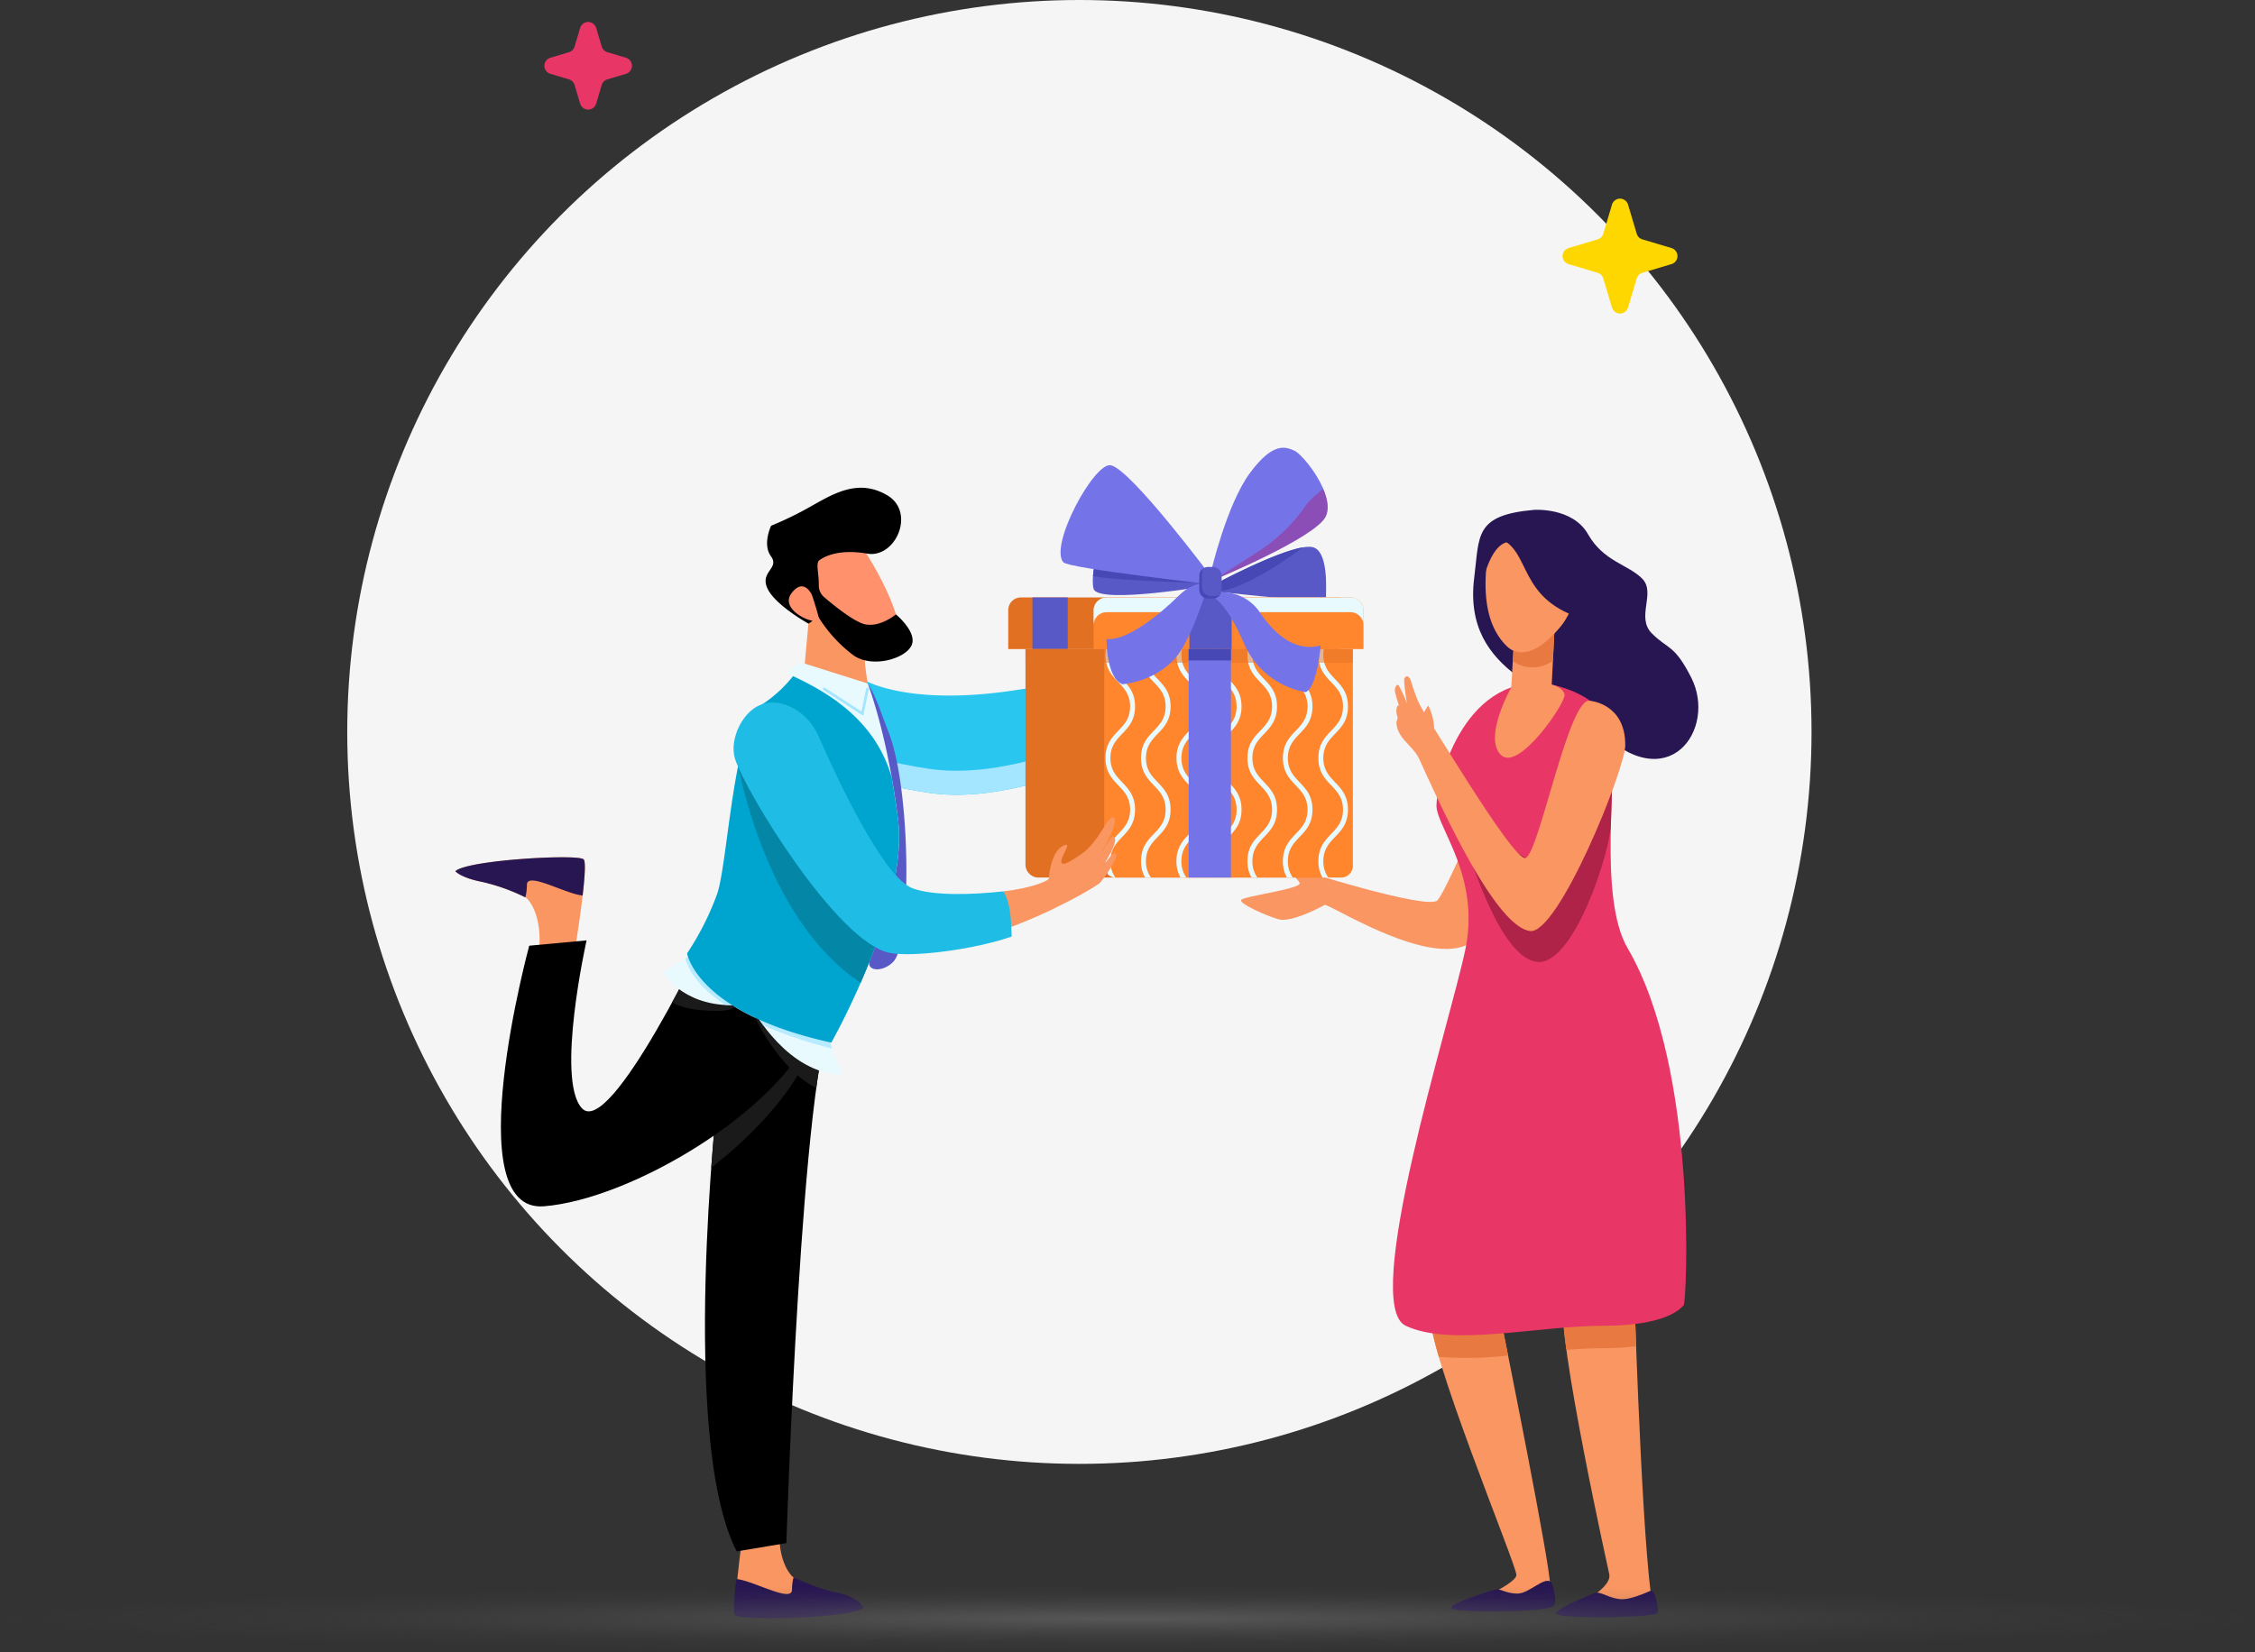 <svg viewBox="0 0 539 395" height="395" width="539" xmlns:xlink="http://www.w3.org/1999/xlink" xmlns="http://www.w3.org/2000/svg">
  <rect x="0" y="0" width="539" height="395" fill="#333333" stroke="none"/>
  <defs>
    <clipPath id="clip-path">
      <rect fill="none" height="279.84" width="297.104" data-sanitized-data-name="Rectangle 175430" data-name="Rectangle 175430" id="Rectangle_175430"></rect>
    </clipPath>
    <clipPath id="clip-path-2">
      <rect fill="none" height="279.839" width="297.104" data-sanitized-data-name="Rectangle 175429" data-name="Rectangle 175429" id="Rectangle_175429"></rect>
    </clipPath>
    <clipPath id="clip-path-3">
      <rect fill="none" height="23.679" width="89.557" data-sanitized-data-name="Rectangle 175416" data-name="Rectangle 175416" id="Rectangle_175416"></rect>
    </clipPath>
    <clipPath id="clip-path-4">
      <rect fill="none" height="9.348" width="18.863" data-sanitized-data-name="Rectangle 175417" data-name="Rectangle 175417" id="Rectangle_175417"></rect>
    </clipPath>
    <clipPath id="clip-path-5">
      <rect fill="none" height="12.539" width="15.123" data-sanitized-data-name="Rectangle 175418" data-name="Rectangle 175418" id="Rectangle_175418"></rect>
    </clipPath>
    <clipPath id="clip-path-6">
      <rect fill="none" height="3.318" width="59.423" data-sanitized-data-name="Rectangle 175420" data-name="Rectangle 175420" id="Rectangle_175420"></rect>
    </clipPath>
    <clipPath id="clip-path-7">
      <rect fill="none" height="3.318" width="18.827" data-sanitized-data-name="Rectangle 175422" data-name="Rectangle 175422" id="Rectangle_175422"></rect>
    </clipPath>
    <clipPath id="clip-path-8">
      <rect fill="none" height="6.648" width="64.521" data-sanitized-data-name="Rectangle 175424" data-name="Rectangle 175424" id="Rectangle_175424"></rect>
    </clipPath>
    <clipPath id="clip-path-9">
      <rect fill="none" height="21.657" width="27.009" data-sanitized-data-name="Rectangle 175426" data-name="Rectangle 175426" id="Rectangle_175426"></rect>
    </clipPath>
    <radialGradient gradientUnits="objectBoundingBox" r="0.5" cy="0.5" cx="0.5" id="radial-gradient">
      <stop stop-color="#6c6c6c" offset="0"></stop>
      <stop stop-opacity="0.173" stop-color="#585858" offset="0.723"></stop>
      <stop stop-opacity="0" stop-color="#545454" offset="1"></stop>
    </radialGradient>
  </defs>
  <g transform="translate(-1157 -1440.727)" data-sanitized-data-name="Group 238484" data-name="Group 238484" id="Group_238484">
    <circle fill="#f5f5f5" transform="translate(1240 1440.727)" r="175" cy="175" cx="175" data-sanitized-data-name="Ellipse 482" data-name="Ellipse 482" id="Ellipse_482"></circle>
    <g transform="translate(1265.845 1547.777)" data-sanitized-data-name="Group 238476" data-name="Group 238476" id="Group_238476">
      <g clip-path="url(#clip-path)" data-sanitized-data-name="Group 238475" data-name="Group 238475" id="Group_238475">
        <g transform="translate(0 0.001)" data-sanitized-data-name="Group 238474" data-name="Group 238474" id="Group_238474">
          <g clip-path="url(#clip-path-2)" data-sanitized-data-name="Group 238473" data-name="Group 238473" id="Group_238473">
            <path fill="#f99662" transform="translate(-822.792 -220.074)" d="M1055.328,281.7a13.522,13.522,0,0,1,1.4,5.072c0,2.327-3.552-1.652-3.552-1.652Z" data-sanitized-data-name="Path 135995" data-name="Path 135995" id="Path_135995"></path>
            <path fill="#271651" transform="translate(-868.809 -52.981)" d="M1126.624,67.836s9.23-.68,12.922,5.83,9.522,7.19,12.923,10.591-1.554,9.23,2.332,13.116,5.385,2.617,9.425,10.591c6.208,12.256-5.5,29.183-22.348,12.339-9.22-9.22-32.515-12.74-29.537-36.274,1.276-10.082,0-14.931,14.283-16.194" data-sanitized-data-name="Path 135996" data-name="Path 135996" id="Path_135996"></path>
            <path fill="#271651" transform="translate(-920.427 -140.605)" d="M1180.388,198.316c.691-1.213,16.875,8.494,16.875,8.494,4.714-4.878-.786-22.345-11.694-26.5-8.05-3.064-9.169,15.658-5.181,18" data-sanitized-data-name="Path 135997" data-name="Path 135997" id="Path_135997"></path>
            <path fill="#f99662" transform="translate(-945.384 -718.803)" d="M1227.3,924.873s2.165,67.443,4.8,72.392h-21.811s11.756-5.259,10.905-9.126c0,0-12.761-57.543-10.905-65.122s17.015,1.856,17.015,1.856" data-sanitized-data-name="Path 135998" data-name="Path 135998" id="Path_135998"></path>
            <path fill="#f99662" transform="translate(-832.059 -726.204)" d="M1081.8,933.822l.144.715c1.352,6.713,11.766,58.562,11.766,63.479v5.26l-21.656.309s13.612-5.414,13.612-7.889-21.81-54.758-20.573-62.8,16.706.928,16.706.928" data-sanitized-data-name="Path 135999" data-name="Path 135999" id="Path_135999"></path>
            <path fill="#e87a41" transform="translate(-832.061 -726.204)" d="M1081.8,933.821s-15.468-8.972-16.706-.928c-.271,1.762.564,5.647,2.033,10.666a85.889,85.889,0,0,0,16.561-.313c-.84-4.218-1.474-7.368-1.744-8.711l-.144-.715" data-sanitized-data-name="Path 136000" data-name="Path 136000" id="Path_136000"></path>
            <path fill="#e87a41" transform="translate(-945.384 -718.803)" d="M1227.3,924.873s-15.159-9.436-17.015-1.856c-.417,1.706-.095,5.943.656,11.485,2.978-.242,5.88-.407,8.625-.407a61.33,61.33,0,0,0,8.043-.477c-.2-5.338-.309-8.744-.309-8.744" data-sanitized-data-name="Path 136001" data-name="Path 136001" id="Path_136001"></path>
            <path fill="#f99662" transform="translate(-670.648 -325.017)" d="M922.509,431.62s-8.558,11.648-10.415,12.421c-10.451,4.35-32.844-10.179-33.678-9.718-2.166,1.2-8.236,4.244-11.073,3.426s-9.171-3.627-8.9-4.564,14.812-2.685,13.995-4.162-4.7-4.482-2.7-3.906,33.531,10.637,35.692,8.075c1.864-2.209,8.292-17.167,8.292-17.167Z" data-sanitized-data-name="Path 136002" data-name="Path 136002" id="Path_136002"></path>
            <path fill="#e83766" transform="translate(-800.344 -200.936)" d="M1060.833,257.271s14.154,1.856,15.778,11.833-3.268,39.174,3.945,51.51c16.893,28.893,14.086,84.636,13.39,85.332s-3.876,4.927-19.422,4.927-36.107,5.1-47.012,0,10.506-72.238,14.219-89.872-6.884-29.39-6.884-34.494,6.033-30.86,25.987-29.236" data-sanitized-data-name="Path 136003" data-name="Path 136003" id="Path_136003"></path>
            <path fill="#f99662" transform="translate(-887.429 -137.944)" d="M1150.315,177.96l-.83,16.611s2.609.559,3.073,2.338-10.982,18.717-15.236,14.463,2.49-16.121,2.49-16.121l.681-11.8,7.264-6.884Z" data-sanitized-data-name="Path 136004" data-name="Path 136004" id="Path_136004"></path>
            <path fill="#e87a41" transform="translate(-902.639 -137.943)" d="M1155.383,188.987a8.251,8.251,0,0,0,9.6-.137l.544-10.89-2.558-1.393-7.263,6.884Z" data-sanitized-data-name="Path 136005" data-name="Path 136005" id="Path_136005"></path>
            <path fill="#271651" transform="translate(-849.984 -967.504)" d="M1098.378,1240.549s-10.394,3.056-10.394,4.336,21.953,1.083,24.375-.309c1.218-.7-.1-5.49-.5-5.862-1.551-1.449-5.182,2.757-8.032,2.757s-4.052-1.349-5.448-.922" data-sanitized-data-name="Path 136006" data-name="Path 136006" id="Path_136006"></path>
            <path fill="#271651" transform="translate(-939.478 -976.063)" d="M1211.9,1249.862s-9.363,3.643-9.363,4.922,21.266,1.112,24.006.049c1.035-.4-.37-4.426-.37-4.426-.415-1.092-.73-1.194-1.384-.9-1.673.745-4.507,1.866-6.41,1.866-2.85,0-5.083-1.935-6.479-1.509" data-sanitized-data-name="Path 136007" data-name="Path 136007" id="Path_136007"></path>
            <path fill="#f99662" transform="translate(-879.404 -62.599)" d="M1132.3,81.161a8.3,8.3,0,0,0-6.219,7.514c-.777,6.477-1.159,15.7,4.624,21.354,2.651,2.594,7.1,2.294,12.91-4.715,4.885-5.894,6.433-19.49,1.251-23.246s-12.566-.907-12.566-.907" data-sanitized-data-name="Path 136008" data-name="Path 136008" id="Path_136008"></path>
            <path fill="#271651" transform="translate(-872.118 -56.234)" d="M1130.518,71.979s-.725,5.269-7.1,6.86c-4.32,1.078-5.973,10.623-5.973,10.623l-.334,3.7a25.219,25.219,0,0,1,1.43-16.629,6.364,6.364,0,0,1,4.991-3.622Z" data-sanitized-data-name="Path 136009" data-name="Path 136009" id="Path_136009"></path>
            <path fill="#271651" transform="translate(-892.494 -58.319)" d="M1158.934,77.8c-4.367-3.724-10.8-3.166-13.127-3.057-.258.907-3.193,3.455-3.41,5.388,7.1,3.115,4.2,13.985,18.778,18.82,4.862-4.573.977-18.406-2.241-21.15" data-sanitized-data-name="Path 136010" data-name="Path 136010" id="Path_136010"></path>
            <path fill="#af2348" transform="translate(-849.783 -250.016)" d="M1126.35,328.224l-.4-8.2s-12.294,25.258-15.87,28.834-22.352-16.764-22.352-16.764,9.193,39.51,20.581,40.851c8.732,1.028,17.51-26.125,17.676-33.033.1-4.134.276-8.136.366-11.686" data-sanitized-data-name="Path 136011" data-name="Path 136011" id="Path_136011"></path>
            <path fill="#f99662" transform="translate(-806.57 -214.844)" d="M1077.8,275.351s8.492.625,8.4,10.679c-.052,5.769-16.051,45.405-22.817,44.361s-16.76-19.571-26.428-41.146c-1.04-2.321-3.774-4.221-4.392-5.691s.69-10.328,3.611-8.236c1.257.9,23.4,38.965,26.254,37.59,3.3-1.585,10.333-38.8,15.37-37.558" data-sanitized-data-name="Path 136012" data-name="Path 136012" id="Path_136012"></path>
            <path fill="#f99662" transform="translate(-809.932 -195.146)" d="M1038.391,251.089s1.386,4.7,2.577,6.445-1.288,3.378-1.288,3.378l-2.314-4.732s-.875-5.236-.591-5.879c.3-.668,1.066-.935,1.616.788" data-sanitized-data-name="Path 136013" data-name="Path 136013" id="Path_136013"></path>
            <path fill="#f99662" transform="translate(-802.007 -202.564)" d="M1026.984,259.377a1.838,1.838,0,0,0-.352,1.675c2.256,9.23,5.466,8.37,5.574,8.521l.58-1.782-3.346-4.193a38.7,38.7,0,0,0-1.959-4.221.373.373,0,0,0-.5,0" data-sanitized-data-name="Path 136014" data-name="Path 136014" id="Path_136014"></path>
            <path fill="#f99662" transform="translate(-803.243 -220.048)" d="M1032.51,287.471l-2.876-3.87s-.5-2.077-1.02-1.932-.539,1.886-.269,2.4-.031,1.036-.17,1.6a5.728,5.728,0,0,0,1.354,3.526c.809.668,2.983-1.724,2.983-1.724" data-sanitized-data-name="Path 136015" data-name="Path 136015" id="Path_136015"></path>
            <path fill="#f99662" transform="translate(-612.284 -169.395)" d="M798.387,216.825l.906,9.916a62.244,62.244,0,0,0-12.528,5.384c-.471-4.213-1.874-5.92-3.038-10.022.156-.025,14.66-5.278,14.66-5.278" data-sanitized-data-name="Path 136016" data-name="Path 136016" id="Path_136016"></path>
            <path fill="#29c7ef" transform="translate(-305.184 -185.957)" d="M390.925,252.937l12.307-11.289s10.166,6.026,34.931,2.4c22.968-3.362,37.525-5.7,39.52-6.024a77.944,77.944,0,0,1,2.513,12.546c-13.918,7.6-40.745,21.085-61.927,17.88-32.411-4.9-27.343-15.514-27.343-15.514" data-sanitized-data-name="Path 136017" data-name="Path 136017" id="Path_136017"></path>
            <g style="mix-blend-mode: multiply;isolation: isolate" transform="translate(85.453 59.299)" data-sanitized-data-name="Group 238454" data-name="Group 238454" id="Group_238454">
              <g data-sanitized-data-name="Group 238453" data-name="Group 238453" id="Group_238453">
                <g clip-path="url(#clip-path-3)" data-sanitized-data-name="Group 238452" data-name="Group 238452" id="Group_238452">
                  <path fill="#a4e5ff" transform="translate(-390.638 -271.084)" d="M391.748,278.011c2.252,3.429,8.758,7.83,26.52,10.518,20.782,3.144,47-9.779,61.125-17.443.333,1.767.6,3.543.8,5.314-13.918,7.6-40.745,21.085-61.927,17.88-32.411-4.9-27.343-15.514-27.343-15.514Z" data-sanitized-data-name="Path 136018" data-name="Path 136018" id="Path_136018"></path>
                </g>
              </g>
            </g>
            <path fill="#f99662" transform="translate(-239.438 -909.023)" d="M334.968,1185.79s.763-1.3-4.323-2.289-10.6-4.548-10.6-4.548-4.662-3.955-2.684-15.4l-8.618.989s-3.274,21.439-1.939,22.774,25.482,1.158,28.166-1.526" data-sanitized-data-name="Path 136019" data-name="Path 136019" id="Path_136019"></path>
            <path fill="#271651" transform="translate(-237.898 -964.434)" d="M304.8,1243.561c1.335,1.335,27.974.832,30.658-1.852,0,0-1.271-2.542-6.358-3.531a46.667,46.667,0,0,1-10.365-3.7,12.1,12.1,0,0,0-.372,2.993c0,3.143-8.686-1.883-12.966-2.517a.35.35,0,0,0-.4.308c-.48,4.217-.711,7.788-.2,8.3" data-sanitized-data-name="Path 136020" data-name="Path 136020" id="Path_136020"></path>
            <path transform="translate(-213.061 -387.352)" d="M275.79,541.869s-9.325,82.509,4.521,109.352l11.868-1.978s3.674-115.866,11.3-126.306,5.651-27.127,5.651-27.127L283.118,508.1Z" data-sanitized-data-name="Path 136021" data-name="Path 136021" id="Path_136021"></path>
            <path fill="#1a1a1a" transform="translate(-218.407 -426.48)" d="M279.562,598.633c.781-10.613,1.574-17.636,1.574-17.636l7.328-33.767,2.827-1.336,18.735,6.664c-.564,1.431-2.139,5.619-6.144,16.534-3.757,10.242-13.191,20.859-24.32,29.54" data-sanitized-data-name="Path 136022" data-name="Path 136022" id="Path_136022"></path>
            <path fill="#5858c6" transform="translate(-343.864 -198.896)" d="M441.912,254.587c.169.219.337.431.5.669,1.93,2.8,3.491,7.852,4.819,11.2,5.518,13.214,5.821,50.827,1.275,55.373-2.487,2.487-6.025,2.213-5.725.078,5.723-40.72,3.611-55.191-2.634-65.836a8.618,8.618,0,0,1,1.764-1.485" data-sanitized-data-name="Path 136023" data-name="Path 136023" id="Path_136023"></path>
            <path fill="#f99662" transform="translate(0 -349.701)" d="M0,450.955s1.272,1.554,6.358,2.543a47.335,47.335,0,0,1,10.6,3.815s4.663,3.956,2.684,15.4l8.618-.989s3.737-22.273,2.4-23.608S2.685,448.27,0,450.955" data-sanitized-data-name="Path 136024" data-name="Path 136024" id="Path_136024"></path>
            <path fill="#271651" transform="translate(0 -349.701)" d="M30.658,448.115c-1.335-1.335-27.974.156-30.658,2.84,0,0,1.272,1.554,6.358,2.543a46.64,46.64,0,0,1,10.366,3.7A12.118,12.118,0,0,0,17.1,454.2c0-3.233,9.191,2.179,13.322,2.56.508-4.368.765-8.125.241-8.65" data-sanitized-data-name="Path 136025" data-name="Path 136025" id="Path_136025"></path>
            <path transform="translate(-38.878 -411.067)" d="M56.538,530.123l13.7-1.271s-7.431,33.241-1.13,40.124c6.828,7.458,30.517-42.808,30.517-42.808l30.868,9.584c-.563,1.248-2.137,4.9-6.144,14.433-8.194,19.5-43.373,40.548-64.283,42.243s-3.532-62.305-3.532-62.305" data-sanitized-data-name="Path 136026" data-name="Path 136026" id="Path_136026"></path>
            <path fill="#f99662" transform="translate(-295.679 -136.605)" d="M380.414,174.854l-1.943,21.327,17.236,4.521s-3.108-13.987-1.978-16.671-13.315-9.177-13.315-9.177" data-sanitized-data-name="Path 136027" data-name="Path 136027" id="Path_136027"></path>
            <path fill="#e9faff" transform="translate(-197.792 -183.506)" d="M280.584,234.887a9.1,9.1,0,0,0-3.492,2.566c-.09.12,1.523.505,1.425.63a31.234,31.234,0,0,1-7.258,6.693c-6.923,4.662-8.336,37.863-10.879,45.352a66.947,66.947,0,0,1-7.205,14.27s2.26,14.269,34.473,21.334c0,0,18.508-32.636,15.965-53.264s-7.271-32.6-7.271-32.6Z" data-sanitized-data-name="Path 136028" data-name="Path 136028" id="Path_136028"></path>
            <path fill="#1a1a1a" transform="translate(-185.055 -448.315)" d="M247.551,582.957c-5.715,0-8.9-.98-10.679-2.034,1.051-1.929,2.051-3.813,2.975-5.585l2.568-1.495s17.509,9.113,5.135,9.113" data-sanitized-data-name="Path 136029" data-name="Path 136029" id="Path_136029"></path>
            <path fill="#1a1a1a" transform="translate(-253.033 -480.861)" d="M341.53,621.5a119.147,119.147,0,0,0-2.23,12.435c-9.446-4.7-15.417-18.435-15.417-18.435s15.5,3,17.647,6" data-sanitized-data-name="Path 136030" data-name="Path 136030" id="Path_136030"></path>
            <path fill="#e9faff" transform="translate(-177.104 -431.249)" d="M234.464,552l-7.77,4.521s4.214,8.018,16.589,8.018S234.464,552,234.464,552" data-sanitized-data-name="Path 136031" data-name="Path 136031" id="Path_136031"></path>
            <path fill="#e9faff" transform="translate(-254.304 -479.688)" d="M325.51,614.143s8.336,15.4,21.333,15.4c0,0-4.521-9.89-3.815-13.139s-17.519-2.26-17.519-2.26" data-sanitized-data-name="Path 136032" data-name="Path 136032" id="Path_136032"></path>
            <g style="mix-blend-mode: multiply;isolation: isolate" opacity="0.72" transform="translate(71.206 134.314)" data-sanitized-data-name="Group 238457" data-name="Group 238457" id="Group_238457">
              <g data-sanitized-data-name="Group 238456" data-name="Group 238456" id="Group_238456">
                <g clip-path="url(#clip-path-4)" data-sanitized-data-name="Group 238455" data-name="Group 238455" id="Group_238455">
                  <path fill="#a4e5ff" transform="translate(-325.509 -614.001)" d="M344.373,623.349a105.989,105.989,0,0,1-16.465-5.541,34.923,34.923,0,0,1-2.4-3.665s5.014-.272,9.68-.062c3.493,2.821,6.534,5.384,8.478,7.046.21.732.452,1.484.706,2.223" data-sanitized-data-name="Path 136033" data-name="Path 136033" id="Path_136033"></path>
                </g>
              </g>
            </g>
            <g style="mix-blend-mode: multiply;isolation: isolate" opacity="0.72" transform="translate(54.934 120.751)" data-sanitized-data-name="Group 238460" data-name="Group 238460" id="Group_238460">
              <g data-sanitized-data-name="Group 238459" data-name="Group 238459" id="Group_238459">
                <g clip-path="url(#clip-path-5)" data-sanitized-data-name="Group 238458" data-name="Group 238458" id="Group_238458">
                  <path fill="#a4e5ff" transform="translate(-251.123 -552)" d="M253.549,552s21.193,12.539,8.818,12.539q-.866,0-1.679-.051c-4.531-3.02-8.208-6.7-9.565-11.076Z" data-sanitized-data-name="Path 136034" data-name="Path 136034" id="Path_136034"></path>
                </g>
              </g>
            </g>
            <path fill="#00a5cf" transform="translate(-197.792 -195.009)" d="M303.613,283.971c-.382-3.1-1.057-7.4-1.514-10.1-4.094-14.387-16.283-20.8-23.6-24.258a31.247,31.247,0,0,1-7.239,6.669c-6.923,4.662-8.336,37.863-10.879,45.352a66.951,66.951,0,0,1-7.205,14.269s2.26,14.269,34.473,21.333c0,0,18.508-32.636,15.965-53.263" data-sanitized-data-name="Path 136035" data-name="Path 136035" id="Path_136035"></path>
            <path fill="#0486a7" transform="translate(-241.247 -272.192)" d="M338.115,400.113c-8.941-5.9-22.161-19.83-29.317-51.707l34.656,37.676a148.876,148.876,0,0,1-5.339,14.031" data-sanitized-data-name="Path 136036" data-name="Path 136036" id="Path_136036"></path>
            <path fill="#a4e5ff" transform="translate(-313.763 -204.809)" d="M401.67,262.3a.321.321,0,0,1,.442-.095l8.723,5.661,1.106-5.456a.326.326,0,0,1,.377-.25.32.32,0,0,1,.25.377l-1.293,6.378-9.509-6.174a.319.319,0,0,1-.1-.442" data-sanitized-data-name="Path 136037" data-name="Path 136037" id="Path_136037"></path>
            <path fill="#ff916c" transform="translate(-290.253 -67.514)" d="M371.528,94.6s2.933,10.115,5.76,13.988,15.022,12.023,18.433,7.122-4.907-19.977-9.59-26.391-14.773-1.087-14.6,5.282" data-sanitized-data-name="Path 136038" data-name="Path 136038" id="Path_136038"></path>
            <path transform="translate(-264.824 -34.172)" d="M368.034,45.53c-6.9-4.052-12.81-.382-18.279,2.683a82.226,82.226,0,0,1-9.456,4.608s-2.155,4.413-.034,7.317-2.713,3.65-.852,7.671,9.8,8.409,9.8,8.409a3.1,3.1,0,0,0,1.776-2.622,33.41,33.41,0,0,0,9.128,10.3c4.523,3,12.226.705,13.727-2.431s-3.709-7.448-3.709-7.448-3.625,3.033-7.2,2.412c-2.523-.439-7.354-4.308-9.98-6.549a3.64,3.64,0,0,1-1.263-2.8c.022-3.1-.8-5.325.168-6.035,1.169-.854,4.635-2.734,11.408-1.558s11.67-9.9,4.769-13.956" data-sanitized-data-name="Path 136039" data-name="Path 136039" id="Path_136039"></path>
            <path fill="#ff916c" transform="translate(-284.631 -118.375)" d="M369.869,153.59a4.9,4.9,0,0,0-.352-.624c-.69-1.048-2.348-2.768-4.579.252-2.975,4.027,5.894,7.872,6.538,6.131.165-.447-1.607-5.759-1.607-5.759" data-sanitized-data-name="Path 136040" data-name="Path 136040" id="Path_136040"></path>
            <path fill="#5858c6" transform="translate(-544.109 -57.149)" d="M725.028,88.11s-17.641-13.966-21.606-14.916-7.883,13.754-6.766,17.669,28.931-.966,28.931-.966Z" data-sanitized-data-name="Path 136041" data-name="Path 136041" id="Path_136041"></path>
            <path fill="#4747b5" transform="translate(-544.291 -83.532)" d="M725.368,115l.278.888c-6.4-.12-22.182-.522-28.95-1.653a34.164,34.164,0,0,1,1.511-7.313Z" data-sanitized-data-name="Path 136042" data-name="Path 136042" id="Path_136042"></path>
            <path fill="#5858c6" transform="translate(-646.719 -84.584)" d="M852,108.469c3.4,1.454,2.816,9.91,2.816,11.909,0,1.7-20.195-.872-26.616-1.4-1.115-.092.5-2,.5-2s19.183-10.271,23.3-8.512" data-sanitized-data-name="Path 136043" data-name="Path 136043" id="Path_136043"></path>
            <path fill="#4747b5" transform="translate(-646.719 -85.101)" d="M849.258,108.929c-3.923,2.962-13.349,9.6-20.338,10.629-.257-.023-.5-.044-.723-.063-1.115-.092.5-2,.5-2s13.883-7.433,20.563-8.57" data-sanitized-data-name="Path 136044" data-name="Path 136044" id="Path_136044"></path>
            <path fill="#e27023" transform="translate(-471.958 -127.839)" d="M604.109,175.97h79.23V163.634H607.125a3.017,3.017,0,0,0-3.016,3.017Z" data-sanitized-data-name="Path 136045" data-name="Path 136045" id="Path_136045"></path>
            <path fill="#e27023" transform="translate(-486.667 -171.894)" d="M622.936,220.024H695.89v51.522a3.111,3.111,0,0,1-3.111,3.111H626.047a3.111,3.111,0,0,1-3.111-3.111Z" data-sanitized-data-name="Path 136046" data-name="Path 136046" id="Path_136046"></path>
            <path fill="#ff862d" transform="translate(-553.904 -171.894)" d="M709,220.024h59.423v51.825a2.808,2.808,0,0,1-2.808,2.808H711.808A2.808,2.808,0,0,1,709,271.849Z" data-sanitized-data-name="Path 136047" data-name="Path 136047" id="Path_136047"></path>
            <path fill="#e9faff" transform="translate(-736.731 -171.894)" d="M948.9,258.416c0-5.83-5.883-5.887-5.883-12.332,0-6.465,5.883-6.482,5.883-12.332,0-5.829-5.883-5.886-5.883-12.331a9.319,9.319,0,0,1,.1-1.4h1.2a7.486,7.486,0,0,0-.125,1.4c0,5.829,5.884,5.886,5.884,12.331,0,6.465-5.884,6.482-5.884,12.332,0,5.83,5.884,5.887,5.884,12.332,0,6.465-5.884,6.482-5.884,12.332a6.542,6.542,0,0,0,1.195,3.909h-1.4a7.678,7.678,0,0,1-.967-3.909c0-6.465,5.883-6.482,5.883-12.332" data-sanitized-data-name="Path 136048" data-name="Path 136048" id="Path_136048"></path>
            <path fill="#e9faff" transform="translate(-706.445 -171.894)" d="M907.357,264.176c1.429-1.5,2.779-2.912,2.779-5.76,0-5.829-5.883-5.887-5.883-12.332,0-6.465,5.883-6.482,5.883-12.332,0-5.829-5.883-5.886-5.883-12.331a9.278,9.278,0,0,1,.1-1.4h1.2a7.492,7.492,0,0,0-.125,1.4c0,5.829,5.883,5.886,5.883,12.331,0,6.465-5.883,6.482-5.883,12.332,0,5.83,5.883,5.887,5.883,12.332,0,6.465-5.883,6.483-5.883,12.332a6.487,6.487,0,0,0,1.186,3.908h-1.4a7.674,7.674,0,0,1-.967-3.908c0-3.319,1.578-4.973,3.1-6.572" data-sanitized-data-name="Path 136049" data-name="Path 136049" id="Path_136049"></path>
            <path fill="#e9faff" transform="translate(-676.158 -171.894)" d="M871.37,258.416c0-5.83-5.884-5.887-5.884-12.332,0-6.465,5.884-6.482,5.884-12.332,0-5.829-5.884-5.886-5.884-12.331a9.277,9.277,0,0,1,.1-1.4h1.2a7.5,7.5,0,0,0-.125,1.4c0,5.829,5.884,5.886,5.884,12.331,0,3.319-1.578,4.973-3.1,6.572-1.429,1.5-2.779,2.912-2.779,5.76,0,5.83,5.884,5.887,5.884,12.332,0,6.465-5.884,6.482-5.884,12.332a6.489,6.489,0,0,0,1.186,3.909h-1.395a7.679,7.679,0,0,1-.968-3.909c0-6.465,5.884-6.482,5.884-12.332" data-sanitized-data-name="Path 136050" data-name="Path 136050" id="Path_136050"></path>
            <path fill="#e9faff" transform="translate(-645.873 -171.894)" d="M832.6,258.416c0-2.848-1.35-4.262-2.779-5.76-1.526-1.6-3.1-3.254-3.1-6.572,0-6.465,5.884-6.482,5.884-12.332,0-5.829-5.884-5.886-5.884-12.331a9.31,9.31,0,0,1,.1-1.4h1.2a7.539,7.539,0,0,0-.125,1.4c0,5.829,5.884,5.886,5.884,12.331,0,3.319-1.578,4.973-3.1,6.572-1.429,1.5-2.779,2.912-2.779,5.76,0,5.83,5.884,5.887,5.884,12.332,0,6.465-5.884,6.482-5.884,12.332a6.489,6.489,0,0,0,1.186,3.909h-1.395a7.68,7.68,0,0,1-.967-3.909c0-6.465,5.884-6.482,5.884-12.332" data-sanitized-data-name="Path 136051" data-name="Path 136051" id="Path_136051"></path>
            <path fill="#e9faff" transform="translate(-615.587 -171.894)" d="M791.059,264.176c1.429-1.5,2.779-2.912,2.779-5.76,0-5.829-5.883-5.887-5.883-12.332,0-6.465,5.883-6.482,5.883-12.332,0-5.829-5.883-5.886-5.883-12.331a9.245,9.245,0,0,1,.1-1.4h1.2a7.539,7.539,0,0,0-.125,1.4c0,5.829,5.884,5.886,5.884,12.331,0,6.465-5.884,6.482-5.884,12.332,0,2.848,1.35,4.262,2.779,5.76,1.526,1.6,3.1,3.254,3.1,6.572,0,6.465-5.884,6.483-5.884,12.332a6.485,6.485,0,0,0,1.186,3.908h-1.4a7.679,7.679,0,0,1-.967-3.908c0-3.319,1.578-4.973,3.1-6.572" data-sanitized-data-name="Path 136052" data-name="Path 136052" id="Path_136052"></path>
            <path fill="#e9faff" transform="translate(-585.302 -171.894)" d="M755.073,258.416c0-2.848-1.35-4.262-2.779-5.76-1.526-1.6-3.1-3.254-3.1-6.572,0-6.465,5.883-6.482,5.883-12.332,0-5.829-5.883-5.886-5.883-12.331a9.254,9.254,0,0,1,.1-1.4h1.2a7.518,7.518,0,0,0-.125,1.4c0,5.829,5.883,5.886,5.883,12.331,0,6.465-5.883,6.482-5.883,12.332,0,2.848,1.35,4.262,2.779,5.76,1.526,1.6,3.1,3.254,3.1,6.572,0,6.465-5.883,6.482-5.883,12.332a6.543,6.543,0,0,0,1.195,3.909h-1.4a7.677,7.677,0,0,1-.967-3.909c0-6.465,5.883-6.482,5.883-12.332" data-sanitized-data-name="Path 136053" data-name="Path 136053" id="Path_136053"></path>
            <path fill="#e9faff" transform="translate(-555.014 -171.894)" d="M716.3,258.416c0-5.83-5.884-5.887-5.884-12.332,0-3.318,1.578-4.972,3.1-6.572,1.43-1.5,2.78-2.912,2.78-5.76,0-5.829-5.884-5.886-5.884-12.331a9.243,9.243,0,0,1,.1-1.4h1.2a7.5,7.5,0,0,0-.125,1.4c0,5.829,5.883,5.886,5.883,12.331,0,6.465-5.883,6.482-5.883,12.332,0,2.848,1.35,4.262,2.779,5.76,1.526,1.6,3.1,3.254,3.1,6.572s-1.578,4.973-3.1,6.572c-1.429,1.5-2.779,2.913-2.779,5.76a6.542,6.542,0,0,0,1.193,3.906,2.8,2.8,0,0,1-1.768-.734,7.944,7.944,0,0,1-.6-3.172c0-6.465,5.884-6.482,5.884-12.332" data-sanitized-data-name="Path 136054" data-name="Path 136054" id="Path_136054"></path>
            <g style="mix-blend-mode: multiply;isolation: isolate" opacity="0.51" transform="translate(155.096 48.081)" data-sanitized-data-name="Group 238463" data-name="Group 238463" id="Group_238463">
              <g data-sanitized-data-name="Group 238462" data-name="Group 238462" id="Group_238462">
                <g clip-path="url(#clip-path-6)" data-sanitized-data-name="Group 238461" data-name="Group 238461" id="Group_238461">
                  <rect fill="#e27023" transform="translate(0 0)" height="3.319" width="59.423" data-sanitized-data-name="Rectangle 175419" data-name="Rectangle 175419" id="Rectangle_175419"></rect>
                </g>
              </g>
            </g>
            <g style="mix-blend-mode: multiply;isolation: isolate" opacity="0.51" transform="translate(136.269 48.081)" data-sanitized-data-name="Group 238466" data-name="Group 238466" id="Group_238466">
              <g data-sanitized-data-name="Group 238465" data-name="Group 238465" id="Group_238465">
                <g clip-path="url(#clip-path-7)" data-sanitized-data-name="Group 238464" data-name="Group 238464" id="Group_238464">
                  <rect fill="#e27023" transform="translate(0 0)" height="3.319" width="18.827" data-sanitized-data-name="Rectangle 175421" data-name="Rectangle 175421" id="Rectangle_175421"></rect>
                </g>
              </g>
            </g>
            <path fill="#7473e8" transform="translate(-516.614 -14.878)" d="M673.279,19.064c-3.963-.78-14.764,19.17-11.354,23.194,1.262,1.49,36.131,5.368,36.131,5.368l-.68-1.787s-19.272-25.824-24.1-26.774" data-sanitized-data-name="Path 136055" data-name="Path 136055" id="Path_136055"></path>
            <rect fill="#7473e8" transform="translate(175.276 48.13)" height="54.633" width="10.1" data-sanitized-data-name="Rectangle 175423" data-name="Rectangle 175423" id="Rectangle_175423"></rect>
            <path fill="#ff862d" transform="translate(-544.8 -127.839)" d="M697.347,175.97h64.521v-9.213a3.123,3.123,0,0,0-3.123-3.123H700.47a3.123,3.123,0,0,0-3.122,3.123Z" data-sanitized-data-name="Path 136056" data-name="Path 136056" id="Path_136056"></path>
            <g style="mix-blend-mode: screen;isolation: isolate" transform="translate(152.547 35.794)" data-sanitized-data-name="Group 238469" data-name="Group 238469" id="Group_238469">
              <g data-sanitized-data-name="Group 238468" data-name="Group 238468" id="Group_238468">
                <g clip-path="url(#clip-path-8)" data-sanitized-data-name="Group 238467" data-name="Group 238467" id="Group_238467">
                  <path fill="#e9faff" transform="translate(-697.347 -163.632)" d="M700.47,163.633h58.275a3.123,3.123,0,0,1,3.123,3.123v3.524a3.123,3.123,0,0,0-3.123-3.123H700.47a3.123,3.123,0,0,0-3.122,3.123v-3.524a3.123,3.123,0,0,1,3.122-3.123" data-sanitized-data-name="Path 136057" data-name="Path 136057" id="Path_136057"></path>
                </g>
              </g>
            </g>
            <rect fill="#5858c6" transform="translate(175.449 35.795)" height="12.336" width="10.1" data-sanitized-data-name="Rectangle 175425" data-name="Rectangle 175425" id="Rectangle_175425"></rect>
            <path fill="#7473e8" transform="translate(-644.478 -123.549)" d="M826.946,158.183a10.677,10.677,0,0,1,9.72,4.58c3.575,5.363,8.6,9.72,14.635,8.044,0,0-.782,9.943-3.575,11.172a19.7,19.7,0,0,1-14.859-11.918c-4.8-10.873-7.932-11.1-7.932-11.1Z" data-sanitized-data-name="Path 136058" data-name="Path 136058" id="Path_136058"></path>
            <path fill="#7473e8" transform="translate(-555.869 -115.708)" d="M736.988,148.405s-3.921-1.632-8.274,2.721-12.506,10.949-17.2,10.278c0,0-.112,9.385,3.8,10.837,0,0,9.943-.559,14.635-9.161s5.027-14.715,7.038-14.675" data-sanitized-data-name="Path 136059" data-name="Path 136059" id="Path_136059"></path>
            <path fill="#7473e8" transform="translate(-645.068 -0.004)" d="M825.69,29.65s3.726-16.058,9.289-23.595S843.508-.209,845.611.7s9.935,10.663,7.491,15.746S826.56,31.526,826.56,31.526Z" data-sanitized-data-name="Path 136060" data-name="Path 136060" id="Path_136060"></path>
            <g style="mix-blend-mode: multiply;isolation: isolate" opacity="0.33" transform="translate(181.493 9.865)" data-sanitized-data-name="Group 238472" data-name="Group 238472" id="Group_238472">
              <g data-sanitized-data-name="Group 238471" data-name="Group 238471" id="Group_238471">
                <g clip-path="url(#clip-path-9)" data-sanitized-data-name="Group 238470" data-name="Group 238470" id="Group_238470">
                  <path fill="#b9004e" transform="translate(-829.668 -45.101)" d="M851.617,48.819a20.6,20.6,0,0,1,4.026-3.718c1.007,2.377,1.434,4.771.566,6.575-2.444,5.083-26.542,15.082-26.542,15.082s3.695-2.383,10.969-7.069a40.1,40.1,0,0,0,10.98-10.87" data-sanitized-data-name="Path 136061" data-name="Path 136061" id="Path_136061"></path>
                </g>
              </g>
            </g>
            <rect fill="#4747b5" transform="translate(175.276 48.13)" height="2.725" width="10.1" data-sanitized-data-name="Rectangle 175427" data-name="Rectangle 175427" id="Rectangle_175427"></rect>
            <rect fill="#5858c6" transform="translate(137.936 35.795)" height="12.287" width="8.429" data-sanitized-data-name="Rectangle 175428" data-name="Rectangle 175428" id="Rectangle_175428"></rect>
            <path fill="#5858c6" transform="translate(-635.147 -101.798)" d="M816.224,137.857h-1.157a2.076,2.076,0,0,1-2.076-2.076v-3.4a2.076,2.076,0,0,1,2.076-2.076h1.157a2.076,2.076,0,0,1,2.076,2.076v3.4a2.076,2.076,0,0,1-2.076,2.076" data-sanitized-data-name="Path 136062" data-name="Path 136062" id="Path_136062"></path>
            <path fill="#4747b5" transform="translate(-635.146 -102.99)" d="M813.937,131.826a2.064,2.064,0,0,0-.334,1.129v3.4a2.076,2.076,0,0,0,2.076,2.076h1.157a2.067,2.067,0,0,0,1.129-.334,2.074,2.074,0,0,1-1.743.947h-1.157a2.076,2.076,0,0,1-2.076-2.076v-3.4a2.075,2.075,0,0,1,.947-1.743" data-sanitized-data-name="Path 136063" data-name="Path 136063" id="Path_136063"></path>
            <path fill="#f99662" transform="translate(-467.917 -315.686)" d="M609.788,418.636c0-1.24.786-7.162,3.936-7.993,1.647-.434-2.084,4.088-.638,4.5.736.21,2.762-1.119,4.8-2.545,4.184-3.163,6.005-9.213,7.389-8.458,1.411.77-2.846,8.17-2.834,8.206.768-1.164,2.3-3.988,2.834-3.7,1.1.6-.659,3.858-1.51,5.3,0,.04-1.215,2.039-1.216,2.08.717-1.07,2.5-3.663,3-3.387,1.421.775-3.238,6.767-3.506,7.035-.88.879-11.324,7.08-22.864,11.156-.18-2.969-.231-6.016-.242-9.087,6.629-.73,10.852-2.533,10.852-3.112" data-sanitized-data-name="Path 136064" data-name="Path 136064" id="Path_136064"></path>
            <path fill="#1fbde5" transform="translate(-237.496 -217.569)" d="M308.869,279.891c5.285-3.709,12.7.467,15.3,6.377,5.048,11.48,15.744,34.117,22.649,36.649,4.948,1.814,14.151,1.545,21.694.715,1.959,3.418,1.779,7.835,1.959,10.8-8.8,3.108-23.883,5.046-29.29,3.884-12.5-2.686-34.236-38.335-36.819-46.289-1.291-3.977.942-9.64,4.5-12.14" data-sanitized-data-name="Path 136065" data-name="Path 136065" id="Path_136065"></path>
          </g>
        </g>
      </g>
    </g>
    <rect fill="url(#radial-gradient)" opacity="0.635" transform="translate(1157 1819.727)" rx="8" height="16" width="539" data-sanitized-data-name="Rectangle 175431" data-name="Rectangle 175431" id="Rectangle_175431"></rect>
    <path fill="gold" transform="translate(1525.506 1483.232)" d="M16.8,6.416a2,2,0,0,1,3.833,0l2.08,6.965a2,2,0,0,0,1.344,1.344l6.965,2.08a2,2,0,0,1,0,3.833l-6.965,2.08a2,2,0,0,0-1.344,1.344l-2.08,6.965a2,2,0,0,1-3.833,0l-2.08-6.965a2,2,0,0,0-1.344-1.344l-6.965-2.08a2,2,0,0,1,0-3.833l6.965-2.08a2,2,0,0,0,1.344-1.344Z" data-sanitized-data-name="Polygon 2" data-name="Polygon 2" id="Polygon_2"></path>
    <path fill="#e83766" transform="translate(1282.129 1441)" d="M13.54,6.416a2,2,0,0,1,3.833,0L18.7,10.866a2,2,0,0,0,1.344,1.344L24.5,13.54a2,2,0,0,1,0,3.833L20.046,18.7A2,2,0,0,0,18.7,20.046L17.372,24.5a2,2,0,0,1-3.833,0L12.21,20.046A2,2,0,0,0,10.866,18.7L6.416,17.372a2,2,0,0,1,0-3.833l4.451-1.329a2,2,0,0,0,1.344-1.344Z" data-sanitized-data-name="Polygon 3" data-name="Polygon 3" id="Polygon_3"></path>
  </g>
</svg>
